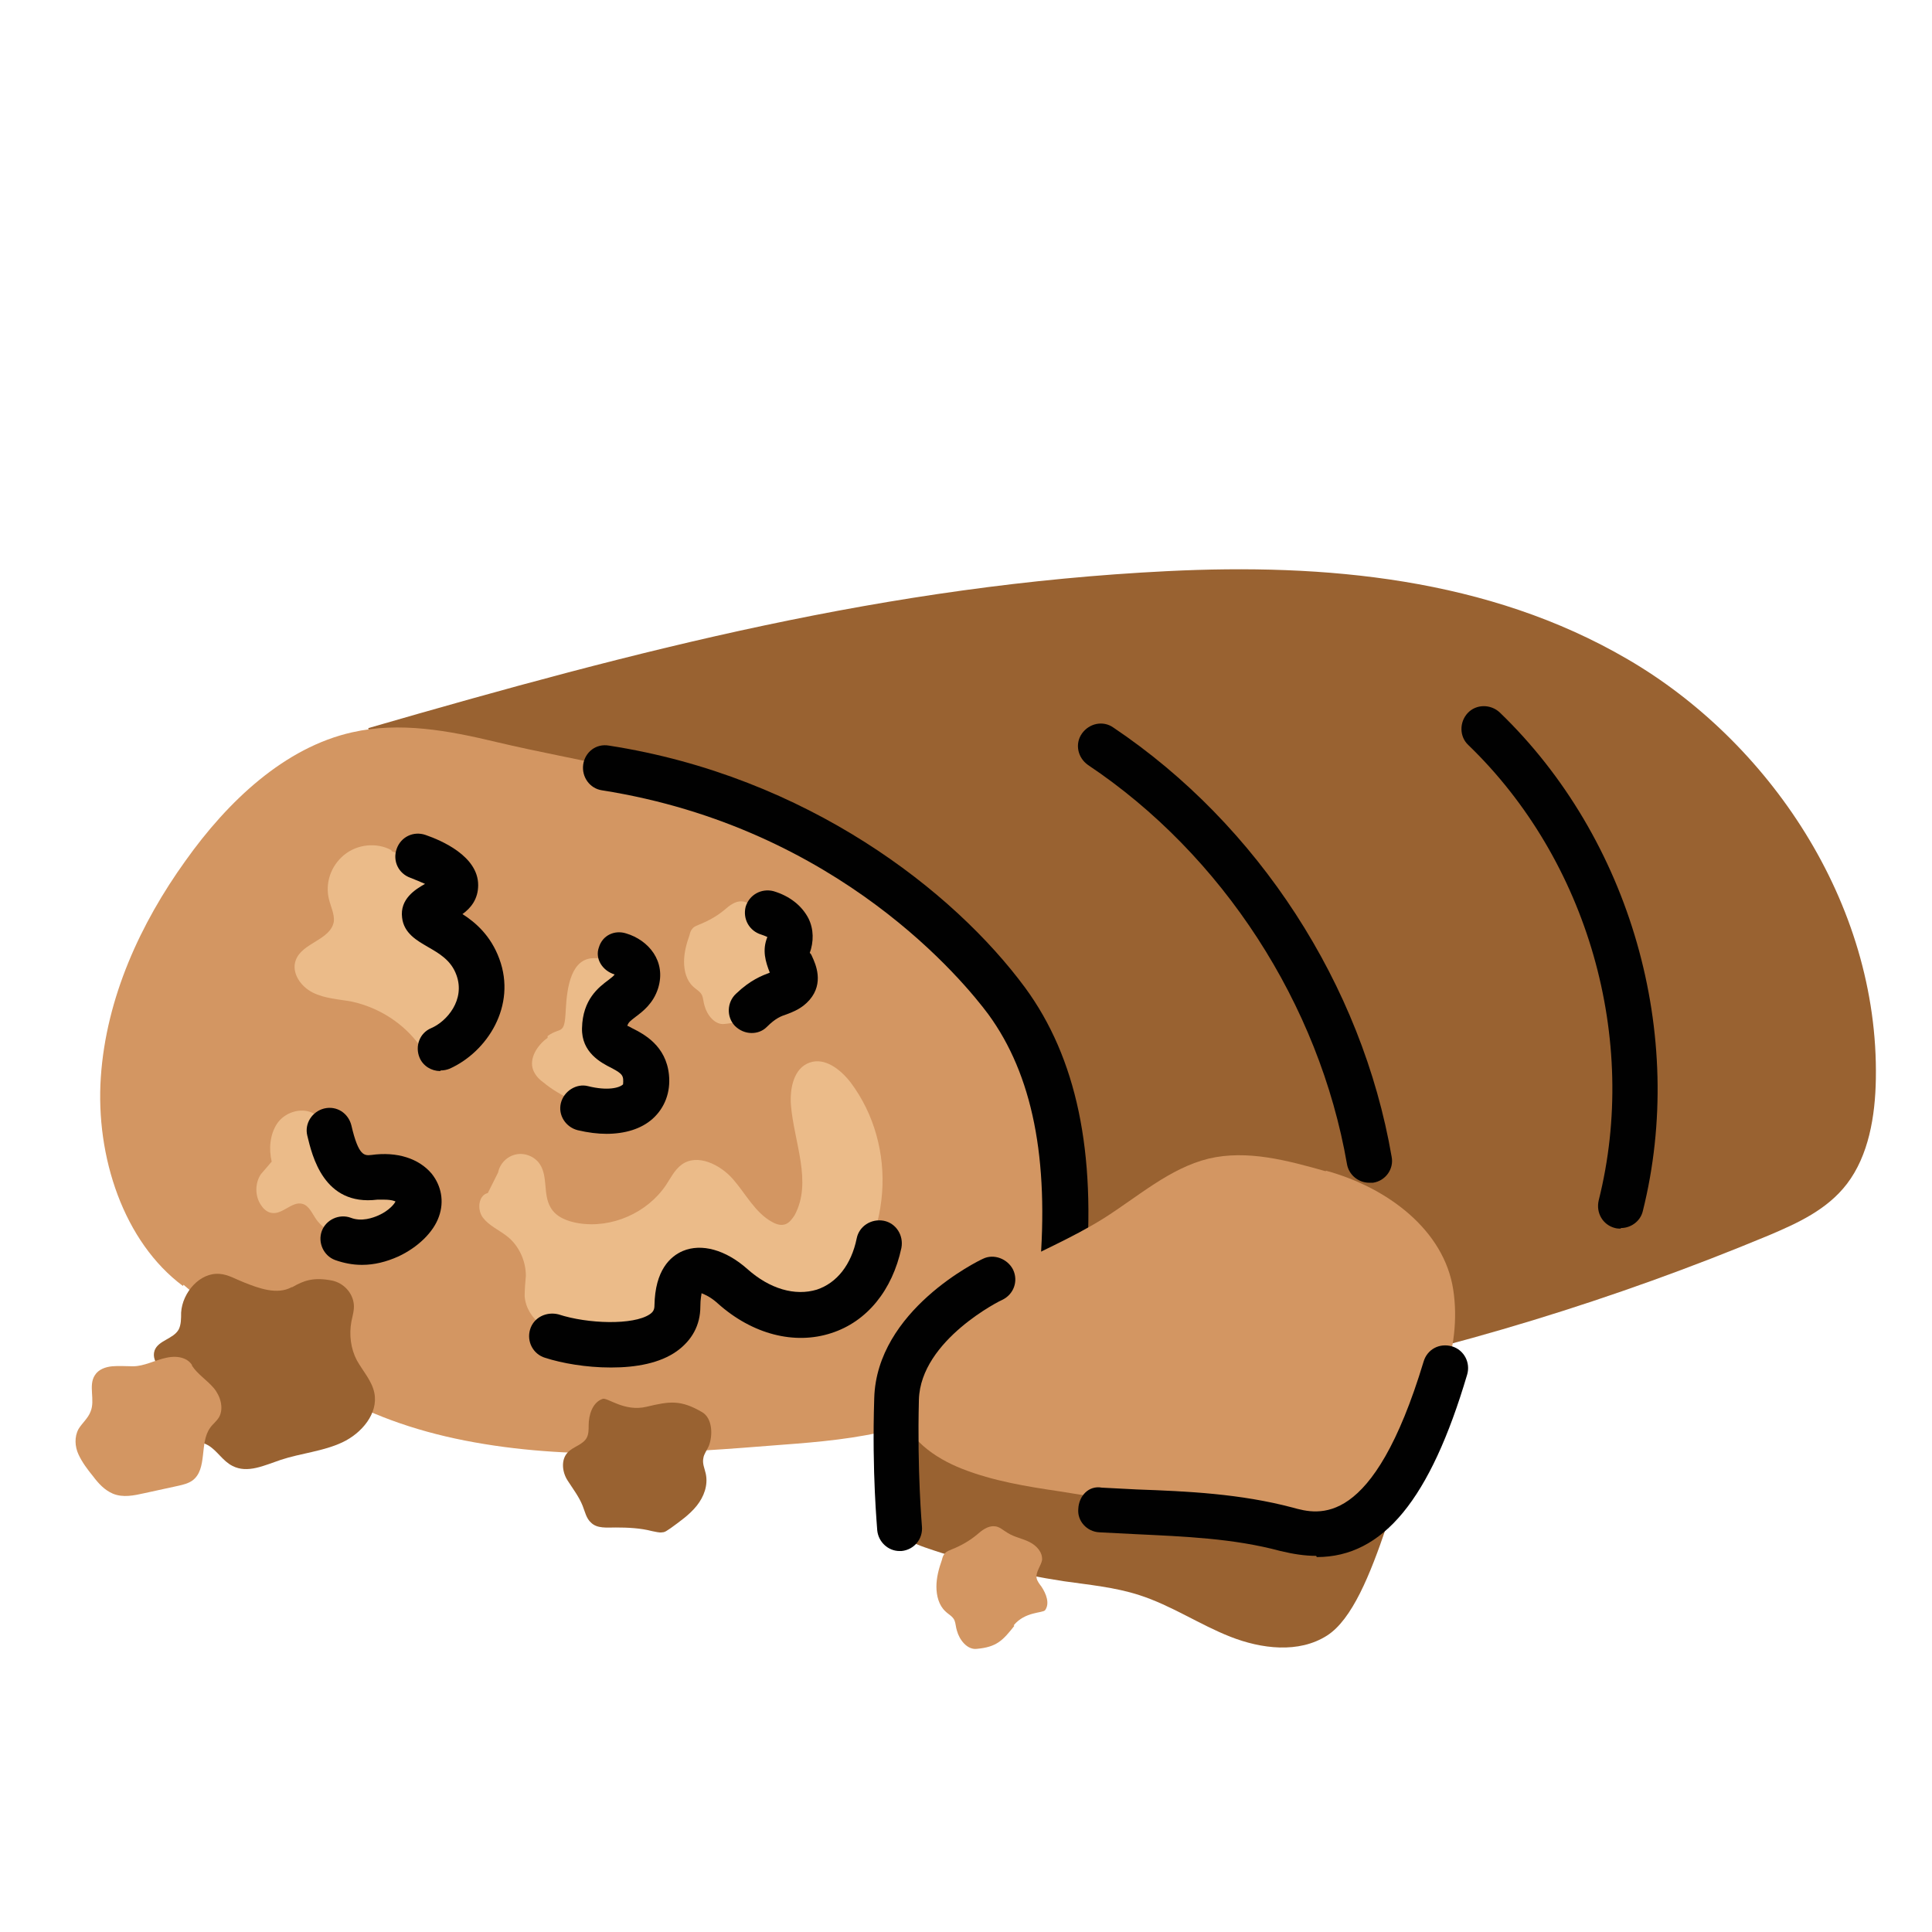 <?xml version="1.0" encoding="UTF-8"?>
<svg id="Calque_1" data-name="Calque 1" xmlns="http://www.w3.org/2000/svg" viewBox="0 0 32 32">
  <defs>
    <style>
      .cls-1 {
        fill: #010101;
      }

      .cls-2 {
        fill: #d39662;
      }

      .cls-3 {
        fill: #996231;
      }

      .cls-4 {
        fill: #ebbb89;
      }
    </style>
  </defs>
  <g>
    <g>
      <g>
        <path class="cls-3" d="M6.1,12.06c4.49-1.3,8.6-2.37,13.23-2.6,2.61-.13,5.32.11,7.63,1.46,2.32,1.35,4.16,4.02,4.11,6.95-.01.62-.12,1.27-.48,1.74-.33.43-.82.65-1.29.85-5.14,2.14-10.62,3.24-16.1,3.22-.24,0-.49,0-.68-.17-.16-.13-.25-.34-.33-.54-1.55-3.78-4.35-6.29-5.9-10.07"/>
        <path class="cls-2" d="M3.03,21.3c-.98-.73-1.45-2.14-1.36-3.46s.66-2.55,1.4-3.58c.71-1,1.65-1.88,2.76-2.13.79-.18,1.6-.03,2.39.16,1.39.33,2.83.51,4.15,1.07,1.74.74,3.41,2.03,4.44,3.77,1.03,1.74,1.06,4.36-.37,5.69-.95.88-2.26,1.02-3.49,1.11-1.75.14-3.52.27-5.25-.07-1.73-.34-2.93-1.08-4.66-2.58"/>
      </g>
      <path class="cls-1" d="M17.59,21.47s-.02,0-.03,0c-.21-.02-.36-.2-.34-.41.16-1.87-.12-3.26-.85-4.26-.38-.51-2.46-3.09-6.4-3.71-.2-.03-.34-.22-.31-.43.03-.2.21-.35.43-.31,3.28.51,5.71,2.41,6.89,4.01.85,1.16,1.18,2.72,1,4.77-.02.19-.18.34-.37.34Z"/>
      <path class="cls-1" d="M22.68,19.59c-.18,0-.34-.13-.37-.31-.46-2.65-2.06-5.12-4.29-6.61-.17-.12-.22-.35-.1-.52s.35-.22.52-.1c2.4,1.61,4.12,4.26,4.61,7.11.04.2-.1.4-.31.43-.02,0-.04,0-.06,0Z"/>
      <path class="cls-1" d="M26.84,20.35s-.06,0-.09-.01c-.2-.05-.32-.25-.27-.46.67-2.67-.18-5.63-2.16-7.54-.15-.14-.15-.38-.01-.53.14-.15.38-.15.53-.01,2.17,2.09,3.1,5.34,2.37,8.26-.04.17-.2.28-.36.28Z"/>
    </g>
    <g>
      <g>
        <path class="cls-3" d="M14.84,23.17c0,.41.01,1.41,0,1.83,0,.11,0,.22.04.32.08.17.27.25.44.31.75.26,1.52.44,2.3.56.42.06.85.1,1.25.23.53.17,1,.49,1.51.69s1.13.28,1.6-.02c.83-.53,1.2-2.98,1.78-3.9"/>
        <path class="cls-2" d="M21.96,19.4c-.64-.18-1.3-.36-1.94-.21-.65.16-1.17.63-1.74.99-1.04.65-2.32.97-3.06,1.97-.25.34-.42.77-.32,1.18.12.5.58.82,1.04,1,.51.2,1.06.29,1.6.37.92.15,1.84.29,2.75.44.41.06.82.13,1.22.06.67-.11,1.25-.57,1.69-1.11.61-.75,1.02-1.75.87-2.73s-1.08-1.69-2.11-1.97Z"/>
        <path class="cls-1" d="M21.8,25.77c-.19,0-.38-.03-.59-.08-.78-.21-1.58-.24-2.41-.28l-.59-.03c-.21-.01-.37-.19-.35-.39.01-.21.17-.39.39-.35l.58.03c.84.03,1.71.07,2.58.3.43.12,1.33.36,2.17-2.42.06-.2.26-.31.47-.25.2.06.31.27.25.47-.61,2.06-1.39,3.02-2.49,3.02Z"/>
      </g>
      <path class="cls-1" d="M14.9,25.69c-.19,0-.35-.15-.37-.34,0-.04-.09-.94-.05-2.19.04-1.46,1.73-2.28,1.8-2.31.18-.09.41,0,.5.18.09.19.01.41-.18.5-.01,0-1.35.66-1.38,1.65-.03,1.2.05,2.09.05,2.1.02.21-.13.39-.34.41-.01,0-.02,0-.04,0Z"/>
    </g>
    <path class="cls-4" d="M6.48,14.08c-.24-.13-.56-.1-.78.08s-.32.47-.25.74c.03.12.09.24.08.36-.05.31-.52.35-.63.64-.08.21.08.44.28.54s.43.11.65.15c.45.1.86.36,1.13.74.04.06.1.13.17.13.04,0,.08-.03.12-.06.18-.16.37-.32.55-.48.1-.09.21-.18.25-.31.04-.12.02-.26-.03-.38-.13-.38-.42-.7-.78-.86-.09-.04-.2-.1-.18-.2.02-.13.21-.11.33-.16.16-.07.17-.33.06-.47s-.3-.2-.47-.25l-.49-.19Z"/>
    <path class="cls-4" d="M9.07,17.19c-.17.12-.31.34-.24.53.03.08.09.15.16.2.3.25.68.41,1.08.44.13.01.27,0,.39-.04s.23-.14.27-.27c.04-.16-.04-.33-.15-.45s-.26-.2-.39-.31c-.06-.05-.12-.11-.15-.18-.07-.17.03-.35.15-.49s.27-.26.31-.44c.01-.06.01-.13-.02-.19-.06-.1-.19-.12-.3-.12s-.22,0-.34,0c-.37,0-.45.45-.47.87s-.08.26-.3.42Z"/>
    <path class="cls-4" d="M4.5,19.24c-.05-.21-.03-.45.09-.63s.38-.27.58-.18c.22.1.29.36.36.59s.21.48.45.5c.12,0,.24-.05.36-.06.31-.04.61.26.57.57-.01.09-.05.18-.11.25-.08.08-.21.12-.32.14-.22.05-.44.1-.66.08s-.45-.12-.58-.3c-.07-.1-.12-.23-.23-.26-.17-.05-.33.18-.51.15-.07-.01-.13-.06-.17-.12-.11-.15-.11-.37-.01-.52"/>
    <path class="cls-4" d="M8.25,19.42c.03-.15.15-.27.3-.3s.31.04.39.16c.14.21.05.5.18.72.09.16.28.23.46.26.55.09,1.14-.17,1.45-.63.08-.12.14-.25.26-.34.26-.19.64,0,.85.24s.37.56.65.71c.07.04.14.06.21.04.07-.02.12-.09.16-.15.3-.55-.01-1.21-.06-1.83-.02-.28.05-.61.31-.7.25-.09.51.11.68.33.39.52.57,1.18.52,1.83s-.32,1.27-.74,1.77c-.12.15-.27.3-.46.35-.34.1-.69-.11-.95-.35s-.49-.54-.83-.65c-.07-.02-.16-.04-.23,0-.08.03-.13.12-.16.21-.1.31.02.7-.2.93-.09.1-.22.14-.35.18-.39.1-.8.1-1.19,0-.38-.09-.78-.34-.81-.73,0-.11.01-.23.02-.34,0-.25-.12-.51-.32-.66-.13-.1-.29-.17-.39-.3s-.08-.37.08-.41"/>
    <path class="cls-4" d="M12.61,16.57c.19-.23.48-.2.52-.25.08-.11.02-.27-.06-.39-.03-.04-.07-.09-.08-.14-.02-.1.07-.2.09-.3.01-.13-.09-.24-.21-.3s-.25-.08-.36-.15c-.07-.04-.14-.11-.22-.11-.11-.01-.21.07-.29.14-.12.1-.26.18-.41.24-.04.02-.09.03-.12.07-.03.03-.04.07-.05.11-.05.14-.09.29-.09.44s.04.31.15.41c.05.05.12.08.15.15.02.05.02.11.04.17.04.15.17.32.33.3.33-.03.43-.14.62-.38Z"/>
    <path class="cls-1" d="M12.45,17.11c-.1,0-.2-.04-.28-.12-.14-.15-.13-.39.02-.53.24-.23.43-.3.56-.35-.07-.18-.13-.37-.04-.59h0s-.04-.02-.1-.04c-.2-.06-.31-.26-.26-.46.06-.2.26-.31.46-.26.27.08.47.24.58.45.09.18.09.39.02.58,0-.02.03.02.04.05.06.13.2.44-.04.72-.13.15-.28.2-.38.24-.09.03-.18.06-.33.21-.07.07-.16.1-.25.1Z"/>
    <path class="cls-1" d="M7.29,17.74c-.14,0-.28-.08-.34-.22-.08-.19,0-.41.19-.49.26-.11.57-.47.42-.88-.09-.25-.29-.36-.48-.47-.17-.1-.39-.22-.42-.48-.04-.31.22-.47.38-.56-.07-.03-.16-.07-.24-.1-.2-.07-.3-.28-.23-.48.07-.2.28-.3.48-.23.26.09.87.35.87.83,0,.23-.12.38-.26.48.22.14.47.36.61.74.29.78-.2,1.54-.82,1.82-.05.02-.1.03-.15.03Z"/>
    <path class="cls-1" d="M10.05,18.78c-.15,0-.31-.02-.48-.06-.2-.05-.33-.25-.28-.45.05-.2.26-.33.45-.28.32.08.52.03.58-.03.01-.14,0-.17-.19-.27-.18-.09-.5-.26-.49-.66.01-.48.28-.68.44-.8.04-.03.09-.07.1-.09-.2-.06-.33-.26-.26-.45.06-.2.26-.29.45-.23.37.11.67.46.53.91-.08.25-.25.38-.37.47-.09.07-.12.09-.14.15.03.01.06.03.08.04.2.1.56.29.61.77.03.29-.07.55-.27.73-.19.17-.46.25-.77.25Z"/>
    <path class="cls-1" d="M5.99,20.95c-.15,0-.3-.03-.44-.08-.19-.07-.29-.29-.22-.48.07-.19.29-.29.48-.22.18.07.37,0,.46-.04.18-.08.27-.2.28-.23,0,0-.05-.03-.19-.03-.03,0-.07,0-.11,0-.89.11-1.08-.73-1.16-1.06-.05-.2.08-.4.28-.45.21-.05.4.08.45.28.12.52.22.5.33.49.43-.06.79.06,1,.31.16.2.21.46.12.71-.09.26-.35.51-.67.66-.2.09-.4.14-.6.14Z"/>
    <path class="cls-1" d="M10.11,22.65c-.4,0-.8-.07-1.08-.16-.2-.06-.31-.27-.25-.47.06-.2.27-.3.47-.25.49.16,1.24.18,1.51,0,.06-.04.08-.08.08-.15.01-.58.26-.81.47-.9.31-.13.71-.02,1.07.3.37.33.79.45,1.15.34.33-.11.57-.41.66-.85.04-.2.24-.33.45-.29.2.04.33.24.29.45-.15.7-.57,1.22-1.16,1.41-.61.2-1.31.02-1.88-.49-.12-.11-.22-.15-.27-.17,0,.02-.02.09-.02.22,0,.31-.14.56-.39.74-.28.2-.68.27-1.08.27Z"/>
  </g>
  <g>
    <path class="cls-3" d="M4.83,21.32c-.24.13-.54.02-.79-.08-.13-.05-.26-.13-.4-.14-.33-.03-.62.31-.64.64,0,.1,0,.2-.04.28-.09.16-.34.18-.4.35-.07.21.2.37.25.59.05.22-.14.45-.05.65.11.24.46.2.69.33.15.09.24.26.4.34.25.13.53-.01.8-.1.33-.11.7-.14,1.02-.29s.6-.48.53-.82c-.04-.2-.19-.36-.29-.54-.1-.19-.13-.42-.09-.64.02-.1.05-.19.04-.29-.02-.19-.17-.35-.36-.39-.31-.06-.47,0-.66.11Z"/>
    <path class="cls-2" d="M3.18,22.62c.09.14.25.24.36.37s.17.33.09.48c-.04.07-.11.12-.15.18-.18.25-.04.68-.29.87-.07.05-.15.07-.24.09-.18.04-.37.08-.55.12-.18.04-.36.08-.53.01-.14-.06-.24-.17-.33-.29-.09-.11-.18-.23-.24-.36s-.07-.29,0-.42c.06-.1.16-.18.2-.29.08-.19-.04-.43.07-.6.06-.1.18-.14.29-.15s.23,0,.34,0c.19,0,.36-.1.55-.14.22-.05.37.02.43.12Z"/>
    <path class="cls-3" d="M10.71,23.3c-.37.09-.65-.16-.73-.13-.17.06-.23.27-.23.44,0,.07,0,.14-.03.2-.06.12-.23.15-.32.25-.11.12-.09.32,0,.46s.19.27.25.42c.04.1.06.21.14.28.1.1.26.08.41.08.2,0,.41.01.6.06.06.01.12.03.17.02.05,0,.09-.04.14-.07.15-.11.31-.22.43-.37s.19-.34.15-.53c-.02-.09-.06-.17-.04-.26.01-.07.06-.13.09-.2.07-.18.06-.46-.11-.56-.36-.21-.54-.18-.92-.09Z"/>
    <path class="cls-2" d="M16.79,26.92c.19-.23.48-.2.52-.25.08-.11.02-.27-.06-.39-.03-.04-.07-.09-.08-.14-.02-.1.07-.2.09-.3.01-.13-.09-.24-.21-.3s-.25-.08-.36-.15c-.07-.04-.14-.11-.22-.11-.11-.01-.21.07-.29.14-.12.1-.26.18-.41.24-.04.02-.09.03-.12.07-.03.03-.04.07-.05.11-.05.14-.09.29-.09.44s.04.31.15.41c.05.05.12.08.15.15.02.05.02.11.04.17.04.15.17.32.33.3.33-.03.43-.14.62-.38Z"/>
  </g>
</svg>